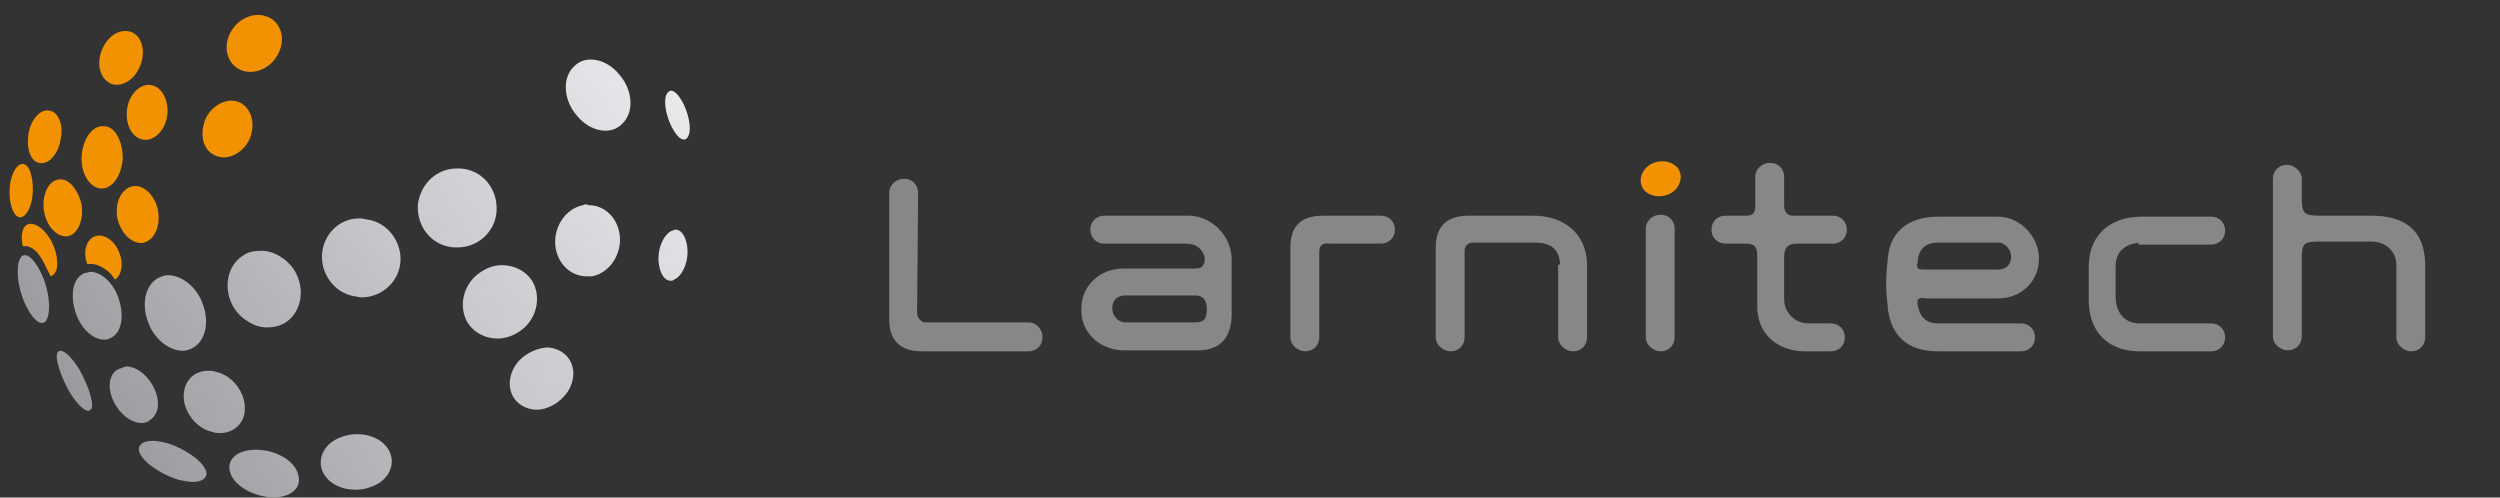 <svg width="201" height="40" viewBox="0 0 201 40" fill="none" xmlns="http://www.w3.org/2000/svg">
    <rect x="0" y="0" width="201" height="40" fill="#333333" stroke="none"/>
    <g clip-path="url(#clip0_1_638)">
        <path d="M8.35 10.149C7.458 10.06 6.655 11.133 6.566 12.562C6.477 13.903 7.191 15.065 8.083 15.154C8.975 15.244 9.777 14.171 9.867 12.741C9.867 11.311 9.242 10.149 8.35 10.149ZM12.186 6.843C11.294 6.664 10.402 7.558 10.223 8.72C10.045 9.971 10.58 11.043 11.472 11.222C12.364 11.401 13.256 10.507 13.435 9.345C13.613 8.183 13.078 7.021 12.186 6.843ZM10.491 2.553C9.599 2.285 8.618 2.91 8.172 4.072C7.726 5.234 8.083 6.396 8.975 6.753C9.867 7.021 10.848 6.396 11.294 5.234C11.74 4.072 11.383 2.821 10.491 2.553ZM19.144 8.183C18.162 7.826 16.913 8.541 16.468 9.703C16.021 10.954 16.378 12.205 17.449 12.562C18.43 12.92 19.679 12.205 20.125 11.043C20.571 9.792 20.125 8.541 19.144 8.183ZM21.374 1.302C20.303 0.944 18.965 1.57 18.43 2.821C17.895 4.072 18.43 5.323 19.5 5.681C20.571 6.038 21.909 5.413 22.444 4.161C22.979 3 22.533 1.659 21.374 1.302ZM3.979 8.898C3.266 8.72 2.463 9.613 2.284 10.775C2.106 11.937 2.463 13.009 3.176 13.099C3.89 13.277 4.693 12.384 4.871 11.222C5.139 10.06 4.693 8.988 3.979 8.898ZM1.749 13.188C1.214 13.277 0.768 14.261 0.768 15.422C0.768 16.584 1.125 17.478 1.66 17.478C2.195 17.389 2.641 16.406 2.641 15.244C2.641 13.992 2.284 13.099 1.749 13.188ZM10.669 14.976C9.777 15.154 9.242 16.227 9.421 17.478C9.688 18.729 10.58 19.623 11.472 19.534C12.364 19.355 12.899 18.282 12.721 17.031C12.543 15.78 11.561 14.797 10.669 14.976ZM7.637 18.997C6.923 19.265 6.655 20.249 7.012 21.232C7.637 21.142 8.172 21.41 8.618 21.768C8.885 21.947 9.064 22.215 9.242 22.483C9.777 22.125 9.956 21.232 9.599 20.338C9.242 19.355 8.35 18.729 7.637 18.997ZM2.106 18.104C1.749 18.372 1.66 19.087 1.838 19.802C2.374 19.712 2.82 20.07 3.087 20.427C3.444 20.874 3.712 21.5 3.979 22.036L4.069 22.215L4.247 22.125C4.782 21.768 4.693 20.517 4.158 19.444C3.533 18.282 2.641 17.746 2.106 18.104ZM4.693 14.439C3.89 14.529 3.355 15.691 3.533 16.942C3.712 18.193 4.604 19.087 5.407 18.997C6.209 18.908 6.745 17.746 6.566 16.495C6.299 15.244 5.496 14.261 4.693 14.439Z" fill="#F39200"/>
        <path d="M14.772 31.688C14.683 33.029 15.754 34.459 17.091 34.727C17.27 34.816 17.538 34.816 17.716 34.816C18.786 34.816 19.678 34.012 19.678 32.94C19.768 31.599 18.697 30.169 17.359 29.901C17.181 29.811 16.913 29.811 16.735 29.811C15.664 29.811 14.861 30.526 14.772 31.688Z" fill="url(#paint0_linear_1_638)"/>
        <path d="M11.204 36.336C11.472 37.14 12.899 38.123 14.326 38.57C14.772 38.659 15.129 38.749 15.486 38.749C16.289 38.749 16.735 38.391 16.556 37.855C16.289 37.051 14.861 36.068 13.434 35.621C12.988 35.531 12.631 35.442 12.274 35.442C11.472 35.442 11.026 35.799 11.204 36.336Z" fill="url(#paint1_linear_1_638)"/>
        <path d="M6.833 21.947C5.852 22.304 5.584 23.734 6.12 25.253C6.566 26.505 7.547 27.309 8.35 27.309C8.528 27.309 8.617 27.309 8.796 27.22C9.777 26.862 10.044 25.432 9.509 23.913C9.063 22.662 8.082 21.857 7.279 21.857C7.101 21.857 7.012 21.947 6.833 21.947Z" fill="url(#paint2_linear_1_638)"/>
        <path d="M12.81 22.304C11.65 22.84 11.293 24.538 12.007 26.147C12.542 27.398 13.702 28.203 14.683 28.203C14.951 28.203 15.218 28.113 15.397 28.024C16.556 27.488 16.913 25.79 16.2 24.181C15.664 22.93 14.505 22.125 13.524 22.125C13.256 22.125 12.988 22.215 12.81 22.304Z" fill="url(#paint3_linear_1_638)"/>
        <path d="M9.42 29.722C8.617 30.258 8.617 31.599 9.42 32.761C9.955 33.565 10.758 34.012 11.383 34.012C11.65 34.012 11.918 33.923 12.096 33.744C12.899 33.208 12.899 31.867 12.096 30.705C11.561 29.901 10.758 29.454 10.134 29.454C9.866 29.543 9.688 29.633 9.42 29.722Z" fill="url(#paint4_linear_1_638)"/>
        <path d="M1.749 20.606C1.303 21.053 1.303 22.572 1.838 24.002C2.284 25.164 2.909 25.968 3.355 25.968C3.444 25.968 3.533 25.968 3.622 25.879C4.068 25.432 4.068 23.913 3.533 22.483C3.087 21.321 2.463 20.517 2.017 20.517C2.017 20.517 1.838 20.517 1.749 20.606Z" fill="url(#paint5_linear_1_638)"/>
        <path d="M20.57 36.157C19.054 36.157 18.162 36.961 18.519 38.034C18.876 39.106 20.392 39.91 21.909 40C23.425 40 24.317 39.196 23.96 38.123C23.692 37.051 22.176 36.157 20.57 36.157Z" fill="url(#paint6_linear_1_638)"/>
        <path d="M19.59 20.517C18.252 21.321 17.895 23.198 18.787 24.717C19.411 25.7 20.482 26.326 21.463 26.326C21.909 26.326 22.444 26.236 22.89 25.968C24.228 25.164 24.585 23.287 23.693 21.768C23.068 20.785 21.998 20.159 21.017 20.159C20.482 20.159 19.946 20.249 19.59 20.517Z" fill="url(#paint7_linear_1_638)"/>
        <path d="M38.678 21.857C37.251 22.751 36.805 24.628 37.608 25.968C38.143 26.773 39.035 27.22 40.016 27.22C40.551 27.22 41.176 27.041 41.711 26.683C43.138 25.79 43.584 23.913 42.782 22.572C42.246 21.768 41.354 21.321 40.373 21.321C39.749 21.321 39.214 21.5 38.678 21.857Z" fill="url(#paint8_linear_1_638)"/>
        <path d="M54.021 18.55C53.397 18.819 52.861 19.891 52.951 21.053C53.04 21.947 53.397 22.572 53.932 22.572C54.021 22.572 54.11 22.572 54.2 22.483C54.824 22.215 55.359 21.142 55.27 19.98C55.181 19.087 54.824 18.461 54.289 18.461C54.2 18.461 54.11 18.55 54.021 18.55Z" fill="url(#paint9_linear_1_638)"/>
        <path d="M33.594 16.495C33.505 18.282 34.754 19.802 36.538 19.891C36.627 19.891 36.716 19.891 36.805 19.891C38.411 19.891 39.838 18.64 39.927 16.942C40.016 15.154 38.767 13.635 36.983 13.546C36.894 13.546 36.805 13.546 36.716 13.546C35.11 13.546 33.772 14.797 33.594 16.495Z" fill="url(#paint10_linear_1_638)"/>
        <path d="M53.664 7.468C53.308 7.915 53.486 9.077 53.932 10.06C54.289 10.775 54.646 11.222 55.002 11.222C55.092 11.222 55.27 11.133 55.27 11.043C55.627 10.596 55.449 9.434 55.002 8.451C54.646 7.736 54.289 7.289 53.932 7.289C53.843 7.289 53.754 7.379 53.664 7.468Z" fill="url(#paint11_linear_1_638)"/>
        <path d="M41.443 29.364C40.641 30.616 40.908 32.046 42.068 32.671C42.425 32.85 42.781 32.94 43.138 32.94C44.03 32.94 45.011 32.403 45.636 31.509C46.439 30.258 46.171 28.828 45.011 28.203C44.655 28.024 44.298 27.935 43.941 27.935C42.96 28.024 41.979 28.56 41.443 29.364Z" fill="url(#paint12_linear_1_638)"/>
        <path d="M46.885 16.495C45.458 16.763 44.476 18.282 44.655 19.802C44.833 21.232 45.904 22.215 47.152 22.215C47.331 22.215 47.42 22.215 47.598 22.215C49.026 21.947 50.007 20.427 49.828 18.908C49.65 17.478 48.58 16.495 47.331 16.495C47.152 16.405 46.974 16.405 46.885 16.495Z" fill="url(#paint13_linear_1_638)"/>
        <path d="M25.922 20.159C25.655 21.857 26.814 23.555 28.509 23.823C28.688 23.823 28.866 23.913 29.044 23.913C30.561 23.913 31.899 22.84 32.166 21.321C32.434 19.623 31.274 17.925 29.579 17.657C29.401 17.657 29.223 17.567 29.044 17.567C27.528 17.478 26.19 18.55 25.922 20.159Z" fill="url(#paint14_linear_1_638)"/>
        <path d="M27.35 35.174C25.922 35.71 25.387 37.14 26.101 38.212C26.636 39.017 27.617 39.374 28.599 39.374C29.044 39.374 29.491 39.285 29.936 39.106C31.364 38.57 31.899 37.14 31.185 36.068C30.65 35.263 29.669 34.906 28.688 34.906C28.242 34.906 27.796 34.995 27.35 35.174Z" fill="url(#paint15_linear_1_638)"/>
        <path d="M4.603 28.381C4.425 28.828 4.871 30.258 5.585 31.509C6.12 32.403 6.744 33.029 7.101 33.029C7.19 33.029 7.279 32.939 7.369 32.85C7.547 32.403 7.101 30.973 6.387 29.722C5.852 28.828 5.228 28.203 4.871 28.203C4.693 28.203 4.693 28.292 4.603 28.381Z" fill="url(#paint16_linear_1_638)"/>
        <path d="M46.171 5.323C45.19 6.217 45.279 8.004 46.35 9.256C46.974 10.06 47.866 10.507 48.669 10.507C49.204 10.507 49.65 10.328 50.007 9.971C50.988 9.077 50.899 7.289 49.828 6.038C49.204 5.234 48.312 4.787 47.509 4.787C46.974 4.787 46.528 4.966 46.171 5.323Z" fill="url(#paint17_linear_1_638)"/>
        <path d="M154.81 21.671C156.731 21.671 158.652 21.671 160.652 21.671C161.293 21.671 161.693 21.27 161.693 20.628C161.693 20.067 161.213 19.506 160.652 19.506H155.85C154.73 19.506 154.25 20.067 154.17 21.109C154.01 21.671 154.33 21.671 154.81 21.671ZM96.145 23.756H90.462C89.822 23.756 89.422 24.157 89.422 24.798C89.422 25.359 89.902 25.921 90.462 25.921H96.065C96.865 25.921 97.025 25.6 97.025 24.798C97.025 24.237 96.785 23.756 96.145 23.756ZM154.17 24.477C154.33 25.44 154.81 26.001 155.85 26.001H162.493C163.133 26.001 163.614 26.482 163.614 27.123C163.614 27.765 163.133 28.246 162.493 28.246H155.85C153.93 28.246 152.489 27.524 151.929 25.6C151.849 25.279 151.769 24.878 151.769 24.558C151.609 23.355 151.609 22.152 151.769 20.949C151.769 20.628 151.849 20.227 151.929 19.907C152.489 18.062 154.09 17.421 155.85 17.421C157.451 17.421 159.052 17.421 160.652 17.421C162.413 17.421 163.934 19.024 163.934 20.789C163.934 22.633 162.493 23.996 160.652 23.996C158.732 23.996 156.811 23.996 154.89 23.996C154.41 23.916 154.09 23.916 154.17 24.477ZM171.937 19.506C170.817 19.666 170.096 20.227 170.096 21.43V23.836C170.096 25.039 170.737 26.001 172.017 26.001H177.78C178.42 26.001 178.9 26.482 178.9 27.123C178.9 27.765 178.42 28.246 177.78 28.246H171.857C169.296 28.166 167.855 26.482 167.936 23.916C167.936 23.114 167.936 22.232 167.936 21.43C167.936 18.864 169.696 17.421 172.177 17.421H177.78C178.42 17.421 178.9 17.902 178.9 18.543C178.9 19.185 178.42 19.666 177.78 19.666H171.937V19.506ZM186.503 17.341H190.665C193.306 17.341 194.907 18.463 194.987 21.19V27.123C194.987 27.765 194.507 28.246 193.867 28.246C193.306 28.246 192.666 27.765 192.666 27.123V21.19C192.586 20.067 191.706 19.425 190.665 19.425H186.423C185.223 19.425 185.063 19.586 185.063 20.789V27.043C185.063 27.685 184.583 28.166 183.942 28.166C183.382 28.166 182.742 27.685 182.742 27.043V14.374C182.742 13.732 183.222 13.251 183.862 13.251C184.423 13.251 185.063 13.732 185.063 14.374V15.977C185.063 17.18 185.303 17.341 186.503 17.341ZM125.437 21.27C125.357 19.987 124.637 19.506 123.436 19.506H118.394C117.994 19.506 117.754 19.826 117.754 20.147V27.123C117.754 27.765 117.274 28.246 116.634 28.246C116.073 28.246 115.433 27.765 115.433 27.123V19.987V19.907C115.433 18.142 116.393 17.341 118.074 17.341H123.276C125.677 17.341 127.518 18.704 127.598 21.19V27.123C127.598 27.765 127.118 28.246 126.478 28.246C125.917 28.246 125.277 27.765 125.277 27.123V21.27H125.437ZM134.641 18.383V27.123C134.641 27.765 134.161 28.246 133.521 28.246C132.961 28.246 132.32 27.765 132.32 27.123V18.383C132.32 17.741 132.88 17.26 133.521 17.26C134.161 17.26 134.641 17.741 134.641 18.383ZM106.069 20.227V27.123C106.069 27.765 105.589 28.246 104.948 28.246C104.388 28.246 103.748 27.765 103.748 27.123V19.987V19.907C103.748 18.142 104.628 17.341 106.389 17.341H111.031C111.671 17.341 112.152 17.822 112.152 18.463C112.152 19.105 111.671 19.586 111.031 19.586H106.869C106.469 19.506 106.069 19.666 106.069 20.227ZM73.735 25.199C73.735 25.52 74.055 25.921 74.375 25.921H82.699C83.339 25.921 83.819 26.482 83.819 27.123C83.819 27.765 83.339 28.246 82.699 28.246H74.135C72.374 28.246 71.494 27.364 71.494 25.68V25.6V15.496C71.494 14.855 72.054 14.374 72.695 14.374C73.335 14.374 73.815 14.855 73.815 15.496L73.735 25.199ZM144.165 17.341H147.367C148.007 17.341 148.487 17.822 148.487 18.463C148.487 19.105 148.007 19.586 147.367 19.586H144.485C143.765 19.586 143.445 19.907 143.445 20.628V24.076C143.445 25.119 144.325 26.001 145.366 26.001H147.207C147.847 26.001 148.327 26.482 148.327 27.123C148.327 27.765 147.847 28.246 147.207 28.246C146.486 28.246 145.766 28.246 145.126 28.246C142.885 28.246 141.204 26.803 141.284 24.477V20.628C141.284 19.907 141.124 19.586 140.404 19.586H138.723C138.083 19.586 137.603 19.105 137.603 18.463C137.603 17.822 138.083 17.341 138.723 17.341H140.404C141.044 17.341 141.124 17.02 141.124 16.459V14.213C141.124 13.572 141.684 13.091 142.325 13.091C142.965 13.091 143.445 13.572 143.445 14.213V16.459C143.445 16.94 143.605 17.341 144.165 17.341ZM96.865 20.869C96.865 20.548 96.705 20.227 96.465 19.987C96.145 19.666 95.745 19.586 95.264 19.586C93.103 19.586 90.942 19.586 88.782 19.586C88.141 19.586 87.661 19.105 87.661 18.463C87.661 17.822 88.141 17.341 88.782 17.341H95.665C97.505 17.421 99.026 19.024 99.026 20.869C99.026 22.392 99.026 23.916 99.026 25.359V25.44C98.946 27.204 98.066 28.166 96.305 28.166C94.304 28.166 92.303 28.166 90.222 28.166C88.381 28.086 86.861 26.723 86.941 24.798C86.941 22.954 88.461 21.59 90.302 21.59C92.143 21.59 94.064 21.59 95.905 21.59C96.145 21.59 96.625 21.59 96.705 21.35C96.865 21.19 96.865 20.949 96.865 20.869Z" fill="#878786"/>
        <path d="M132.64 13.251C133.441 12.77 134.401 12.93 134.881 13.492C135.361 14.133 135.121 15.015 134.401 15.496C133.601 15.977 132.64 15.817 132.16 15.256C131.68 14.614 131.92 13.732 132.64 13.251Z" fill="#F39200"/>
    </g>
    <defs>
        <linearGradient id="paint0_linear_1_638" x1="7.666" y1="39.162" x2="64.077" y2="-1.054" gradientUnits="userSpaceOnUse">
            <stop stop-color="#949699"/>
            <stop offset="0.031" stop-color="#989A9D"/>
            <stop offset="0.475" stop-color="#C9CACD"/>
            <stop offset="0.812" stop-color="#E8E9EB"/>
            <stop offset="1" stop-color="#F4F4F6"/>
        </linearGradient>
        <linearGradient id="paint1_linear_1_638" x1="8.795" y1="40.745" x2="65.206" y2="0.529" gradientUnits="userSpaceOnUse">
            <stop stop-color="#949699"/>
            <stop offset="0.031" stop-color="#989A9D"/>
            <stop offset="0.475" stop-color="#C9CACD"/>
            <stop offset="0.812" stop-color="#E8E9EB"/>
            <stop offset="1" stop-color="#F4F4F6"/>
        </linearGradient>
        <linearGradient id="paint2_linear_1_638" x1="0.839" y1="29.586" x2="57.25" y2="-10.63" gradientUnits="userSpaceOnUse">
            <stop stop-color="#949699"/>
            <stop offset="0.031" stop-color="#989A9D"/>
            <stop offset="0.475" stop-color="#C9CACD"/>
            <stop offset="0.812" stop-color="#E8E9EB"/>
            <stop offset="1" stop-color="#F4F4F6"/>
        </linearGradient>
        <linearGradient id="paint3_linear_1_638" x1="3.238" y1="32.95" x2="59.649" y2="-7.266" gradientUnits="userSpaceOnUse">
            <stop stop-color="#949699"/>
            <stop offset="0.031" stop-color="#989A9D"/>
            <stop offset="0.475" stop-color="#C9CACD"/>
            <stop offset="0.812" stop-color="#E8E9EB"/>
            <stop offset="1" stop-color="#F4F4F6"/>
        </linearGradient>
        <linearGradient id="paint4_linear_1_638" x1="5.211" y1="35.719" x2="61.622" y2="-4.497" gradientUnits="userSpaceOnUse">
            <stop stop-color="#949699"/>
            <stop offset="0.031" stop-color="#989A9D"/>
            <stop offset="0.475" stop-color="#C9CACD"/>
            <stop offset="0.812" stop-color="#E8E9EB"/>
            <stop offset="1" stop-color="#F4F4F6"/>
        </linearGradient>
        <linearGradient id="paint5_linear_1_638" x1="-1.526" y1="26.268" x2="54.885" y2="-13.948" gradientUnits="userSpaceOnUse">
            <stop stop-color="#949699"/>
            <stop offset="0.031" stop-color="#989A9D"/>
            <stop offset="0.475" stop-color="#C9CACD"/>
            <stop offset="0.812" stop-color="#E8E9EB"/>
            <stop offset="1" stop-color="#F4F4F6"/>
        </linearGradient>
        <linearGradient id="paint6_linear_1_638" x1="11.745" y1="44.883" x2="68.156" y2="4.667" gradientUnits="userSpaceOnUse">
            <stop stop-color="#949699"/>
            <stop offset="0.031" stop-color="#989A9D"/>
            <stop offset="0.475" stop-color="#C9CACD"/>
            <stop offset="0.812" stop-color="#E8E9EB"/>
            <stop offset="1" stop-color="#F4F4F6"/>
        </linearGradient>
        <linearGradient id="paint7_linear_1_638" x1="4.742" y1="35.06" x2="61.153" y2="-5.156" gradientUnits="userSpaceOnUse">
            <stop stop-color="#949699"/>
            <stop offset="0.031" stop-color="#989A9D"/>
            <stop offset="0.475" stop-color="#C9CACD"/>
            <stop offset="0.812" stop-color="#E8E9EB"/>
            <stop offset="1" stop-color="#F4F4F6"/>
        </linearGradient>
        <linearGradient id="paint8_linear_1_638" x1="11.631" y1="44.723" x2="68.041" y2="4.507" gradientUnits="userSpaceOnUse">
            <stop stop-color="#949699"/>
            <stop offset="0.031" stop-color="#989A9D"/>
            <stop offset="0.475" stop-color="#C9CACD"/>
            <stop offset="0.812" stop-color="#E8E9EB"/>
            <stop offset="1" stop-color="#F4F4F6"/>
        </linearGradient>
        <linearGradient id="paint9_linear_1_638" x1="14.56" y1="48.832" x2="70.971" y2="8.615" gradientUnits="userSpaceOnUse">
            <stop stop-color="#949699"/>
            <stop offset="0.031" stop-color="#989A9D"/>
            <stop offset="0.475" stop-color="#C9CACD"/>
            <stop offset="0.812" stop-color="#E8E9EB"/>
            <stop offset="1" stop-color="#F4F4F6"/>
        </linearGradient>
        <linearGradient id="paint10_linear_1_638" x1="6.91" y1="38.101" x2="63.321" y2="-2.115" gradientUnits="userSpaceOnUse">
            <stop stop-color="#949699"/>
            <stop offset="0.031" stop-color="#989A9D"/>
            <stop offset="0.475" stop-color="#C9CACD"/>
            <stop offset="0.812" stop-color="#E8E9EB"/>
            <stop offset="1" stop-color="#F4F4F6"/>
        </linearGradient>
        <linearGradient id="paint11_linear_1_638" x1="9.371" y1="41.552" x2="65.781" y2="1.336" gradientUnits="userSpaceOnUse">
            <stop stop-color="#949699"/>
            <stop offset="0.031" stop-color="#989A9D"/>
            <stop offset="0.475" stop-color="#C9CACD"/>
            <stop offset="0.812" stop-color="#E8E9EB"/>
            <stop offset="1" stop-color="#F4F4F6"/>
        </linearGradient>
        <linearGradient id="paint12_linear_1_638" x1="15.676" y1="50.397" x2="72.087" y2="10.181" gradientUnits="userSpaceOnUse">
            <stop stop-color="#949699"/>
            <stop offset="0.031" stop-color="#989A9D"/>
            <stop offset="0.475" stop-color="#C9CACD"/>
            <stop offset="0.812" stop-color="#E8E9EB"/>
            <stop offset="1" stop-color="#F4F4F6"/>
        </linearGradient>
        <linearGradient id="paint13_linear_1_638" x1="11.691" y1="44.807" x2="68.102" y2="4.591" gradientUnits="userSpaceOnUse">
            <stop stop-color="#949699"/>
            <stop offset="0.031" stop-color="#989A9D"/>
            <stop offset="0.475" stop-color="#C9CACD"/>
            <stop offset="0.812" stop-color="#E8E9EB"/>
            <stop offset="1" stop-color="#F4F4F6"/>
        </linearGradient>
        <linearGradient id="paint14_linear_1_638" x1="6.181" y1="37.079" x2="62.592" y2="-3.137" gradientUnits="userSpaceOnUse">
            <stop stop-color="#949699"/>
            <stop offset="0.031" stop-color="#989A9D"/>
            <stop offset="0.475" stop-color="#C9CACD"/>
            <stop offset="0.812" stop-color="#E8E9EB"/>
            <stop offset="1" stop-color="#F4F4F6"/>
        </linearGradient>
        <linearGradient id="paint15_linear_1_638" x1="13.803" y1="47.771" x2="70.214" y2="7.554" gradientUnits="userSpaceOnUse">
            <stop stop-color="#949699"/>
            <stop offset="0.031" stop-color="#989A9D"/>
            <stop offset="0.475" stop-color="#C9CACD"/>
            <stop offset="0.812" stop-color="#E8E9EB"/>
            <stop offset="1" stop-color="#F4F4F6"/>
        </linearGradient>
        <linearGradient id="paint16_linear_1_638" x1="3.063" y1="32.705" x2="59.474" y2="-7.511" gradientUnits="userSpaceOnUse">
            <stop stop-color="#949699"/>
            <stop offset="0.031" stop-color="#989A9D"/>
            <stop offset="0.475" stop-color="#C9CACD"/>
            <stop offset="0.812" stop-color="#E8E9EB"/>
            <stop offset="1" stop-color="#F4F4F6"/>
        </linearGradient>
        <linearGradient id="paint17_linear_1_638" x1="6.45" y1="37.456" x2="62.861" y2="-2.76" gradientUnits="userSpaceOnUse">
            <stop stop-color="#949699"/>
            <stop offset="0.031" stop-color="#989A9D"/>
            <stop offset="0.475" stop-color="#C9CACD"/>
            <stop offset="0.812" stop-color="#E8E9EB"/>
            <stop offset="1" stop-color="#F4F4F6"/>
        </linearGradient>
        <clipPath id="clip0_1_638">
            <rect width="200" height="40" fill="white" transform="translate(0.5)"/>
        </clipPath>
    </defs>
</svg>
